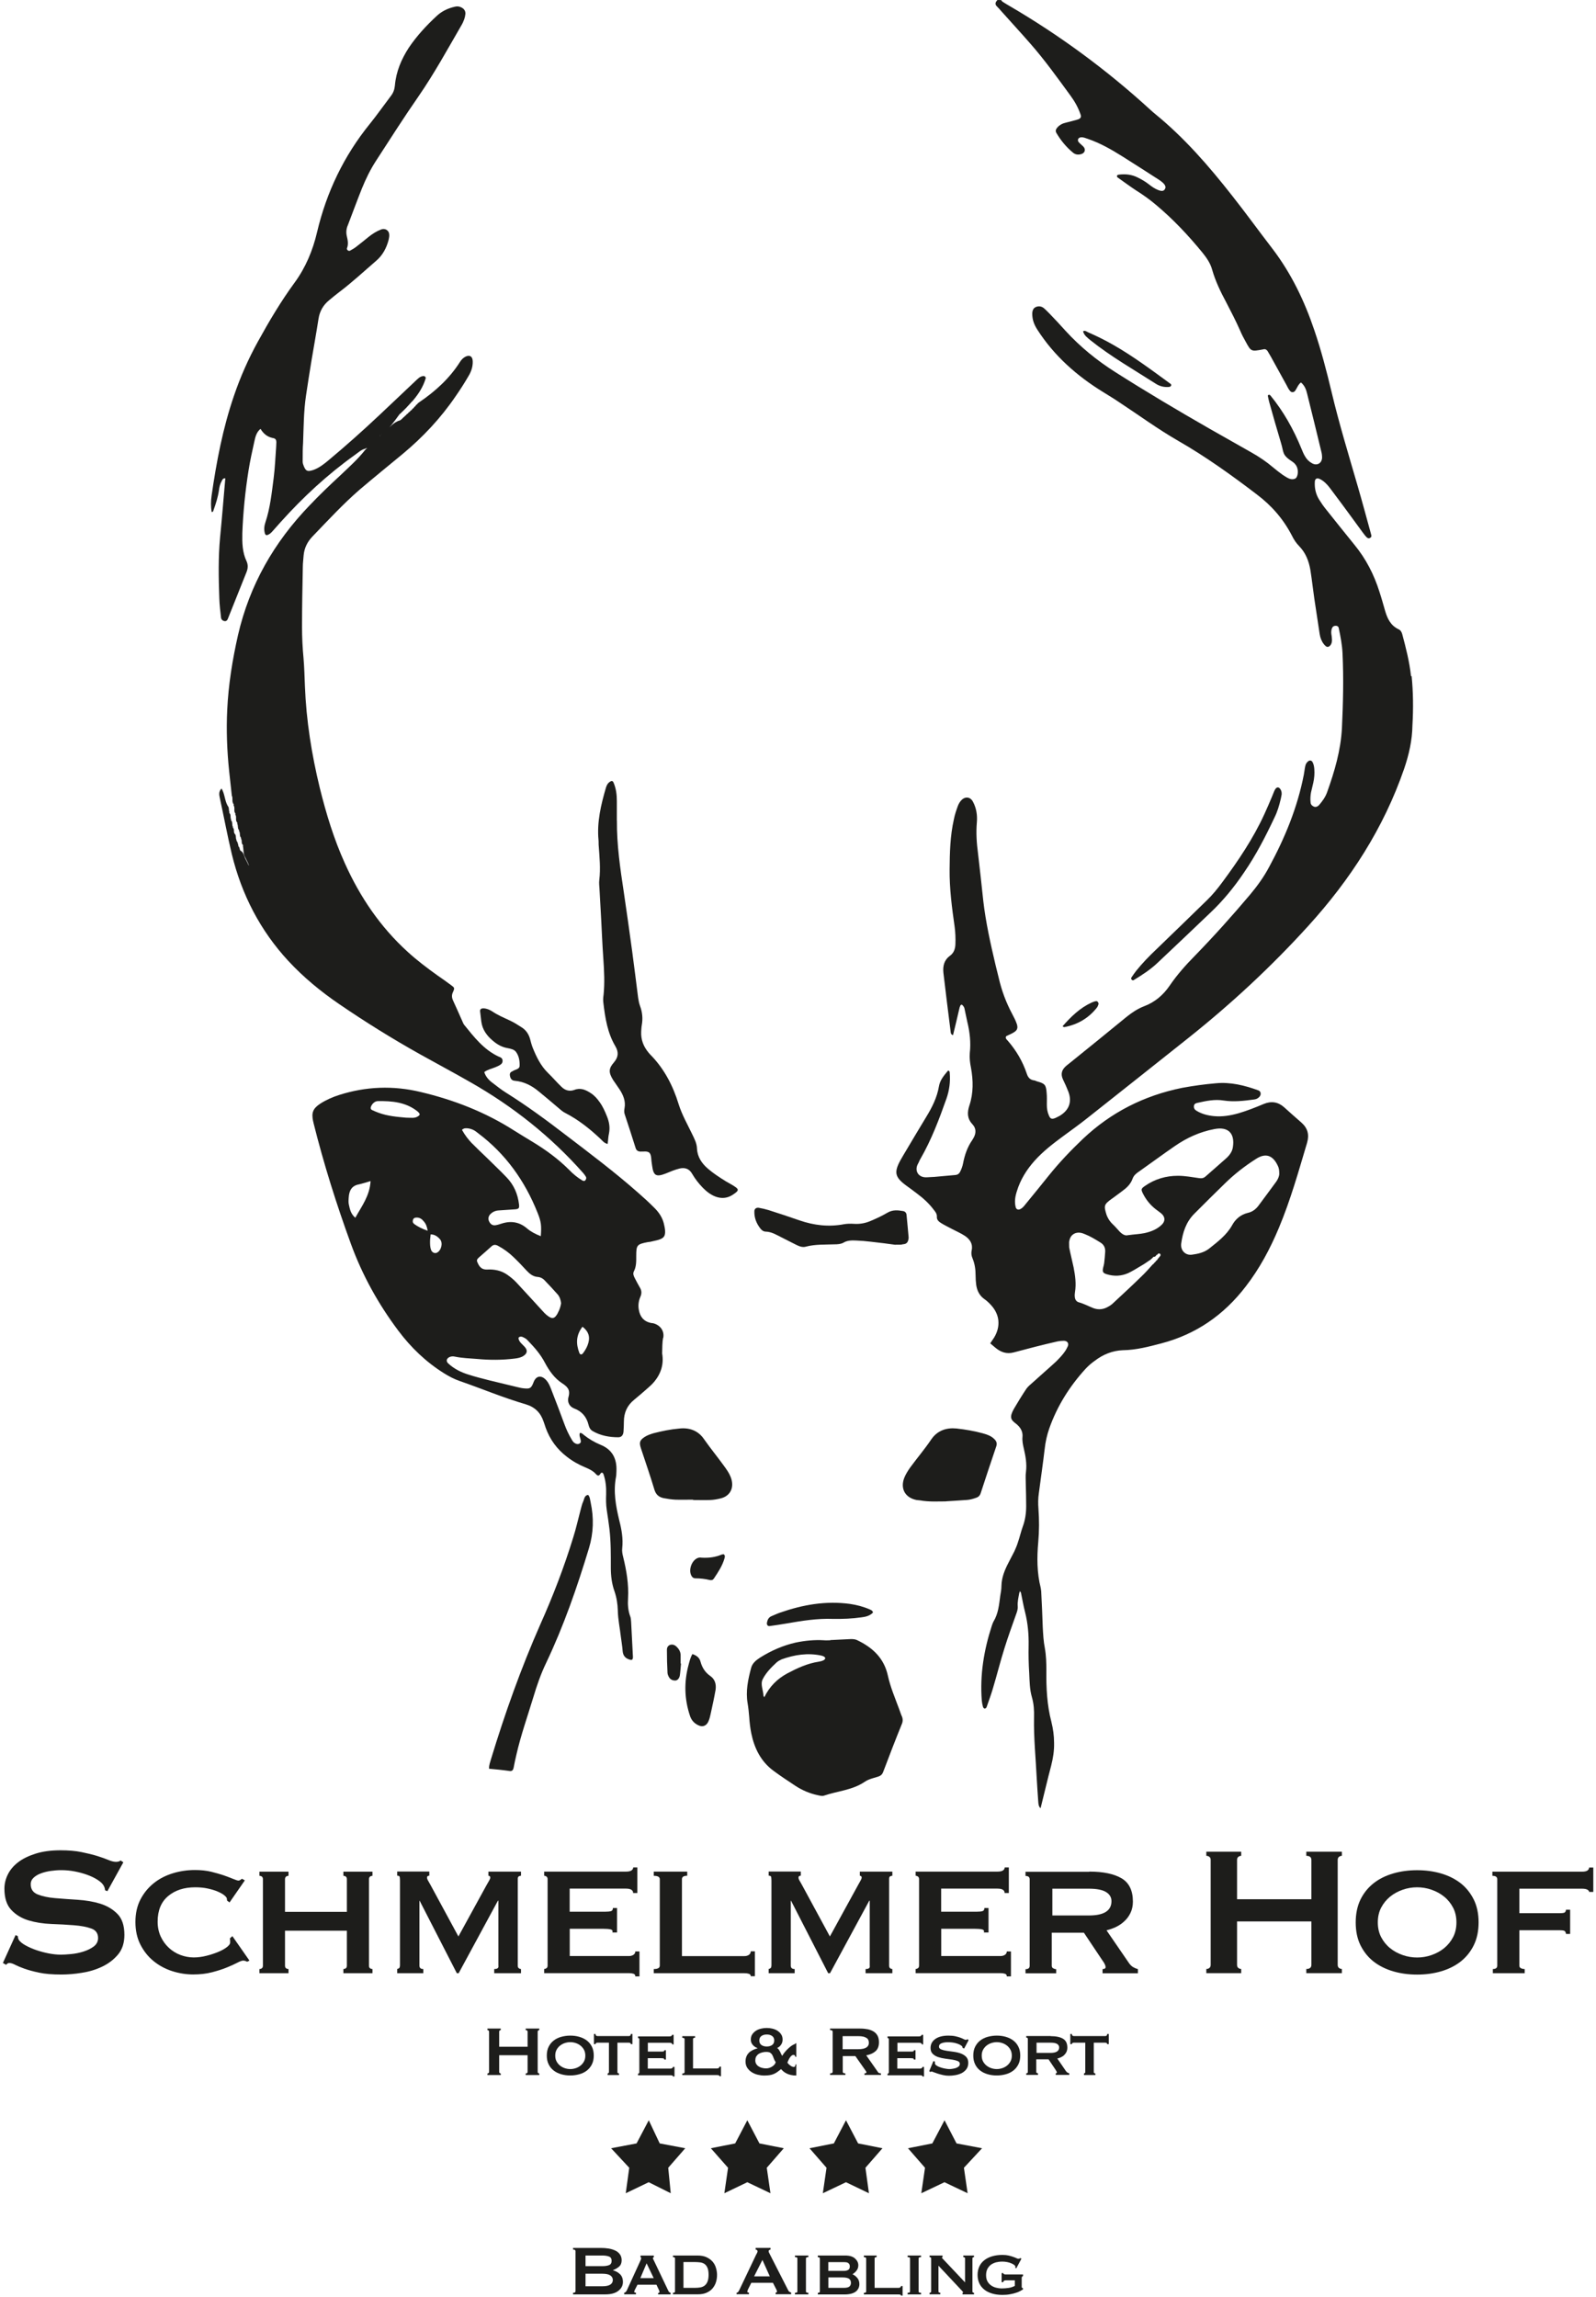 <?xml version="1.0" encoding="UTF-8"?>
<svg xmlns="http://www.w3.org/2000/svg" id="_2G" viewBox="0 0 241.97 348.15">
  <defs>
    <style>.cls-1{fill:#1d1d1b;}</style>
  </defs>
  <path class="cls-1" d="m.44,297.52l1.92-4.23.35.17c0,.21.05.4.14.56.19.28.52.55,1,.82.48.27,1.02.51,1.63.72.61.21,1.24.38,1.91.51.67.13,1.28.19,1.84.19.4,0,.91-.03,1.54-.09.63-.06,1.25-.18,1.85-.37.61-.19,1.13-.44,1.58-.77.44-.33.67-.76.67-1.29,0-.72-.35-1.21-1.05-1.45-.7-.25-1.57-.41-2.62-.49-1.05-.08-2.19-.15-3.43-.19-1.24-.05-2.38-.23-3.43-.54-1.05-.32-1.92-.84-2.62-1.58s-1.05-1.81-1.05-3.24c0-.72.17-1.44.51-2.13.34-.7.86-1.32,1.56-1.86.7-.54,1.59-.97,2.66-1.31,1.07-.34,2.33-.51,3.78-.51,1.21,0,2.28.09,3.2.28.92.19,1.71.38,2.38.59s1.23.41,1.68.6c.45.19.83.28,1.14.28.33,0,.56-.07.7-.21l.42.28-2.42,4.38-.35-.14c-.02-.3-.12-.57-.28-.81-.19-.28-.5-.55-.93-.82-.43-.27-.94-.51-1.52-.72-.58-.21-1.21-.38-1.89-.51s-1.35-.19-2.03-.19c-.51,0-1.04.04-1.59.12-.55.08-1.04.2-1.49.37-.44.16-.81.38-1.1.65-.29.27-.44.6-.44,1,0,.75.35,1.26,1.05,1.54.7.28,1.57.47,2.62.56,1.05.09,2.19.17,3.43.25s2.38.27,3.43.59c1.05.33,1.92.85,2.62,1.56.7.71,1.05,1.77,1.05,3.17,0,1.21-.32,2.21-.96,2.97-.64.77-1.44,1.38-2.4,1.84-.96.46-1.99.77-3.1.94-1.11.18-2.14.26-3.1.26-1.35,0-2.47-.09-3.36-.28s-1.63-.39-2.22-.6c-.6-.21-1.07-.41-1.42-.59-.35-.19-.65-.28-.91-.28-.16,0-.31.09-.46.28l-.49-.28Z"></path>
  <path class="cls-1" d="m34.81,288.35l-.38-.28s0-.09-.02-.14c-.01-.05-.02-.1-.02-.17,0-.12-.12-.27-.35-.47-.23-.2-.57-.39-1-.58s-.94-.34-1.52-.47c-.58-.13-1.23-.19-1.92-.19-1.68,0-3.05.44-4.11,1.33-1.06.89-1.59,2.18-1.59,3.88,0,.84.16,1.59.47,2.26s.73,1.24,1.24,1.71,1.1.84,1.75,1.08,1.32.37,2,.37c.63,0,1.27-.08,1.93-.25.65-.16,1.25-.36,1.78-.58.54-.22.97-.46,1.31-.72.34-.26.51-.49.51-.7v-.28c0-.09-.01-.21-.04-.35l.38-.35,2.59,3.71-.35.17c-.23-.12-.43-.17-.6-.17-.19,0-.49.11-.91.33-.42.22-.95.46-1.59.72-.64.26-1.39.5-2.24.72-.85.22-1.8.33-2.85.33s-2.14-.17-3.19-.51c-1.05-.34-1.98-.84-2.8-1.51-.82-.66-1.48-1.49-1.99-2.48-.51-.99-.77-2.14-.77-3.45s.26-2.45.77-3.43c.51-.98,1.19-1.8,2.03-2.47s1.8-1.16,2.89-1.49c1.08-.33,2.2-.49,3.34-.49.91,0,1.73.09,2.45.26.72.18,1.35.36,1.89.54.54.19,1.01.37,1.43.54.42.18.69.26.81.26s.22-.04.3-.1c.08-.07.17-.13.26-.17l.42.24-2.31,3.33Z"></path>
  <path class="cls-1" d="m43.21,292.63v5.29c0,.19.05.32.16.4s.23.12.37.12v.63h-4.41v-.63c.14,0,.26-.04.37-.12.11-.08.16-.22.16-.4v-13.09c0-.19-.05-.32-.16-.4-.1-.08-.23-.12-.37-.12v-.63h4.41v.63c-.14,0-.26.04-.37.12-.1.08-.16.22-.16.4v4.94h9.38v-4.94c0-.19-.05-.32-.16-.4-.1-.08-.23-.12-.37-.12v-.63h4.41v.63c-.14,0-.26.04-.37.12-.1.08-.16.22-.16.4v13.09c0,.19.05.32.16.4s.23.12.37.12v.63h-4.41v-.63c.14,0,.26-.04.37-.12s.16-.22.16-.4v-5.29h-9.38Z"></path>
  <path class="cls-1" d="m60.22,299.06v-.63c.12-.02.22-.07.3-.14.08-.07.12-.23.12-.49v-12.81c0-.33-.03-.53-.09-.6-.06-.07-.17-.1-.33-.1v-.63h4.87v.63c-.23,0-.35.1-.35.31,0,.09.04.22.12.37.08.15.2.37.37.65l4.27,7.88,4.3-7.84c.16-.28.29-.51.39-.68.09-.18.14-.3.14-.37,0-.21-.09-.31-.28-.31v-.63h4.94v.63c-.12,0-.23.03-.33.09-.1.06-.16.18-.16.37v13.16c0,.19.05.32.16.4.11.08.22.12.33.12v.63h-4.06v-.63c.49,0,.7-.17.63-.52v-9.84h-.07l-5.95,10.99h-.28l-5.64-10.99h.04-.07v9.84c0,.35.2.52.59.52v.63h-3.96Z"></path>
  <path class="cls-1" d="m96.62,286.92h-.63c0-.44-.36-.67-1.08-.67h-8.54v3.5h5.39c.4,0,.69-.03.88-.09.19-.06.28-.21.28-.47h.63v3.71h-.7c.07-.26-.02-.41-.28-.47-.26-.06-.62-.09-1.08-.09h-5.11v4.13h8.96c.28,0,.51-.06.7-.19.19-.13.28-.3.28-.51h.63v3.78h-.63c0-.21-.09-.34-.28-.4-.19-.06-.42-.09-.7-.09h-12.84v-.63c.12,0,.23-.04.35-.12.12-.08.17-.22.17-.4v-13.09c0-.19-.06-.32-.17-.4-.12-.08-.23-.12-.35-.12v-.63h12.42c.37,0,.65-.06.82-.18.17-.12.26-.27.26-.45h.63v3.88Z"></path>
  <path class="cls-1" d="m99.11,283.67h5.08v.63c-.54,0-.8.17-.8.52v11.66h9.45c.28,0,.51-.06.7-.19.19-.13.28-.31.28-.54h.63v3.78h-.63c0-.19-.09-.31-.28-.37-.19-.06-.42-.09-.7-.09h-13.72v-.63c.61,0,.91-.17.91-.52v-13.09c0-.35-.3-.52-.91-.52v-.63Z"></path>
  <path class="cls-1" d="m116.54,299.06v-.63c.12-.02.22-.07.3-.14.08-.07.12-.23.12-.49v-12.81c0-.33-.03-.53-.09-.6-.06-.07-.17-.1-.33-.1v-.63h4.87v.63c-.23,0-.35.1-.35.31,0,.09.04.22.12.37.08.15.2.37.37.65l4.27,7.88,4.3-7.84c.16-.28.29-.51.38-.68.09-.18.14-.3.14-.37,0-.21-.09-.31-.28-.31v-.63h4.93v.63c-.12,0-.23.03-.33.09-.11.06-.16.18-.16.37v13.16c0,.19.05.32.16.4.1.08.22.12.33.12v.63h-4.06v-.63c.49,0,.7-.17.63-.52v-9.84h-.07l-5.95,10.99h-.28l-5.63-10.99h.03-.07v9.84c0,.35.2.52.59.52v.63h-3.96Z"></path>
  <path class="cls-1" d="m152.94,286.92h-.63c0-.44-.36-.67-1.08-.67h-8.54v3.5h5.39c.4,0,.69-.03.88-.09.19-.06.28-.21.28-.47h.63v3.71h-.7c.07-.26-.02-.41-.28-.47-.26-.06-.62-.09-1.08-.09h-5.11v4.13h8.96c.28,0,.51-.06.7-.19.19-.13.28-.3.28-.51h.63v3.78h-.63c0-.21-.09-.34-.28-.4-.19-.06-.42-.09-.7-.09h-12.84v-.63c.12,0,.23-.04.35-.12s.17-.22.17-.4v-13.09c0-.19-.06-.32-.17-.4-.12-.08-.23-.12-.35-.12v-.63h12.42c.37,0,.65-.06.82-.18.18-.12.26-.27.26-.45h.63v3.88Z"></path>
  <path class="cls-1" d="m165.15,283.67c2.1,0,3.73.34,4.88,1.01s1.73,1.86,1.73,3.54c0,.63-.12,1.19-.35,1.68-.23.49-.54.92-.93,1.28-.38.36-.81.65-1.28.88-.47.22-.95.39-1.44.51l3.43,5c.19.26.39.45.61.58.22.13.46.23.72.3v.63h-5.36v-.63c.12,0,.22-.02.32-.07.09-.05.14-.13.14-.24,0-.23-.17-.6-.53-1.08l-2.76-4.13h-4.87v5.01c0,.19.08.32.23.4s.3.12.44.12v.63h-4.65v-.63c.42,0,.63-.17.63-.52v-13.09c0-.35-.21-.52-.63-.52v-.63h9.66Zm-5.6,6.65h5.53c2.29,0,3.43-.72,3.43-2.17,0-.58-.27-1.04-.82-1.38-.55-.34-1.42-.51-2.61-.51h-5.53v4.06Z"></path>
  <path class="cls-1" d="m198.82,287.86v-5.95c0-.42-.26-.63-.77-.63v-.63h5.39v.63c-.16,0-.31.05-.44.16-.13.1-.19.26-.19.47v15.89c0,.21.06.37.19.47.13.1.27.16.44.16v.63h-5.39v-.63c.51,0,.77-.21.77-.63v-6.58h-11.27v6.58c0,.21.06.37.19.47.13.1.27.16.44.16v.63h-5.29v-.63c.19,0,.34-.05.47-.16.13-.11.19-.26.19-.47v-15.89c0-.21-.06-.37-.19-.47-.13-.11-.29-.16-.47-.16v-.63h5.29v.63c-.16,0-.31.05-.44.16-.13.1-.19.26-.19.47v5.95h11.27Z"></path>
  <path class="cls-1" d="m214.85,283.46c1.28,0,2.49.16,3.62.49,1.13.33,2.12.82,2.96,1.47s1.5,1.48,2,2.47c.49.99.74,2.15.74,3.48s-.25,2.49-.74,3.48c-.49.99-1.16,1.81-2,2.47-.84.65-1.83,1.14-2.96,1.47-1.13.33-2.34.49-3.62.49s-2.49-.16-3.62-.49c-1.13-.33-2.12-.82-2.96-1.47-.84-.65-1.5-1.48-2-2.47-.49-.99-.73-2.15-.73-3.48s.25-2.49.73-3.48c.49-.99,1.16-1.81,2-2.47s1.83-1.14,2.96-1.47c1.13-.33,2.34-.49,3.62-.49Zm0,2.59c-.75,0-1.48.12-2.19.37s-1.35.59-1.91,1.05c-.56.46-1.01,1.01-1.35,1.66-.34.65-.51,1.4-.51,2.24s.17,1.59.51,2.24c.34.65.79,1.21,1.35,1.66.56.46,1.2.8,1.91,1.05s1.44.37,2.19.37,1.48-.12,2.19-.37,1.35-.59,1.91-1.05c.56-.46,1.01-1.01,1.35-1.66.34-.65.51-1.4.51-2.24s-.17-1.59-.51-2.24-.79-1.21-1.35-1.66c-.56-.46-1.2-.8-1.91-1.05s-1.44-.37-2.19-.37Z"></path>
  <path class="cls-1" d="m241.56,286.75h-.63c0-.12-.08-.23-.25-.33-.16-.1-.44-.16-.84-.16h-9.49v3.71h6.16c.4,0,.64-.04.74-.12.09-.08.15-.21.17-.4h.63v3.67h-.63c-.02-.19-.08-.33-.17-.42-.09-.09-.34-.14-.74-.14h-6.16v5.36c0,.19.08.32.25.4s.35.12.56.12v.63h-4.83v-.63c.44,0,.67-.17.67-.52v-13.09c0-.35-.25-.52-.74-.52v-.63h13.58c.4,0,.68-.06.84-.18.16-.12.25-.27.25-.45h.63v3.71Z"></path>
  <path class="cls-1" d="m91.06,340.71c.42,0,.82.03,1.21.09.38.06.72.17,1.02.31s.53.34.7.58c.17.24.26.54.26.88,0,.42-.13.74-.39.97-.26.23-.57.4-.92.53v.03c.42.12.77.31,1.06.59.29.28.44.67.44,1.18,0,.54-.23.98-.69,1.34-.46.36-1.11.54-1.96.54h-4.91v-.24c.25,0,.37-.08.37-.24v-6.08c0-.16-.13-.24-.37-.24v-.24h4.19Zm-2.29,2.76h2.56c.4,0,.73-.05,1-.15.26-.1.4-.32.4-.65s-.13-.56-.4-.66-.6-.15-1-.15h-2.56v1.61Zm0,3.05h2.56c.55,0,.96-.09,1.21-.26.25-.17.37-.4.37-.69s-.13-.52-.37-.69c-.25-.17-.65-.26-1.21-.26h-2.56v1.9Z"></path>
  <path class="cls-1" d="m94.63,347.75v-.24c.11-.02.19-.07.26-.15.07-.08.12-.16.15-.23l1.99-4.35c.05-.12.1-.23.13-.3.03-.08.05-.15.05-.22,0-.05-.01-.09-.03-.1s-.05-.03-.07-.05v-.24h2.02v.24s-.06.03-.09.04c-.03,0-.05.05-.05.11,0,.05.02.12.06.19.04.08.08.16.13.26l2.17,4.55c.04.08.09.14.15.17.05.04.11.06.17.08v.24h-1.9v-.2s.09-.01.14-.04c.05-.03.07-.08.07-.15,0-.05,0-.1-.03-.15s-.04-.1-.07-.17l-.36-.76h-2.87l-.37.72c-.04.07-.06.14-.09.19-.02.06-.03.11-.03.15,0,.07.02.12.07.13s.11.03.19.03v.24h-1.79Zm2.44-2.46h2.04l-1.08-2.25-.95,2.25Z"></path>
  <path class="cls-1" d="m102.03,347.75v-.24c.21,0,.31-.07.31-.2v-5.01c0-.13-.1-.2-.31-.2v-.24h3.72c.53,0,.98.08,1.35.25s.68.39.92.66c.24.27.41.58.52.94.11.35.17.72.17,1.09s-.05.74-.16,1.09-.28.66-.51.94-.53.49-.9.66c-.37.17-.81.25-1.34.25h-3.78Zm1.59-.99h1.74c.28,0,.54-.02.79-.06s.47-.13.66-.27c.19-.14.34-.34.45-.6.11-.26.17-.62.17-1.06s-.06-.8-.17-1.05c-.11-.25-.26-.45-.45-.58-.19-.13-.41-.21-.66-.24-.25-.03-.51-.05-.79-.05h-1.74v3.91Z"></path>
  <path class="cls-1" d="m111.67,347.75v-.24c.12-.02.21-.08.27-.17.07-.1.13-.21.19-.34l2.48-5.21c.06-.12.12-.22.17-.32.05-.1.07-.18.07-.25,0-.09-.03-.15-.09-.19-.06-.04-.13-.06-.2-.08v-.24h2.26v.24c-.06.02-.12.04-.19.07-.06.03-.09.1-.09.19,0,.07.02.14.05.21.03.07.08.17.14.28l2.78,5.45c.04.1.11.17.18.21.08.04.16.09.26.13v.24h-2.36v-.24s.08-.01.13-.04c.05-.03.08-.07.08-.12,0-.1-.04-.21-.11-.35l-.51-.99h-3.27l-.48.95c-.09.2-.13.33-.13.4,0,.04.02.08.07.11.05.03.11.04.18.04v.24h-1.9Zm2.66-2.73h2.38l-1.12-2.49-1.26,2.49Z"></path>
  <path class="cls-1" d="m120.52,347.75v-.24c.14,0,.24-.02.29-.05.05-.03.08-.08.08-.15v-5.01c0-.07-.03-.12-.08-.15-.05-.03-.15-.05-.29-.05v-.24h2.04v.24c-.25,0-.37.07-.37.2v5.01c0,.13.12.2.37.2v.24h-2.04Z"></path>
  <path class="cls-1" d="m124.29,342.3c0-.07-.03-.12-.1-.15-.07-.03-.14-.05-.21-.05v-.24h4.16c.66,0,1.16.15,1.49.45.33.3.5.65.5,1.04,0,.31-.1.59-.29.82-.19.24-.39.41-.6.52h0c.26.12.5.3.72.55s.33.57.33.95c0,.21-.04.42-.12.6s-.21.35-.38.5c-.17.14-.4.26-.68.34-.28.08-.62.13-1.01.13h-4.11v-.24c.07,0,.14-.02.21-.05.07-.03.1-.08.1-.15v-5.01Zm1.29,1.89h2.38c.21,0,.42-.04.6-.13s.28-.27.28-.55c0-.14-.03-.26-.08-.34-.05-.08-.12-.15-.2-.2s-.17-.08-.28-.09c-.11-.01-.21-.02-.32-.02h-2.38v1.34Zm0,2.57h2.36c.41,0,.69-.07.84-.2.15-.13.23-.32.23-.56,0-.28-.1-.48-.29-.62-.2-.13-.53-.2-.99-.2h-2.14v1.58Z"></path>
  <path class="cls-1" d="m130.97,341.86h1.94v.24c-.21,0-.31.07-.31.2v4.46h3.62c.11,0,.2-.02.27-.07s.11-.12.11-.21h.24v1.45h-.24c0-.07-.04-.12-.11-.14s-.16-.03-.27-.03h-5.25v-.24c.23,0,.35-.07.35-.2v-5.01c0-.13-.12-.2-.35-.2v-.24Z"></path>
  <path class="cls-1" d="m137.6,347.75v-.24c.14,0,.24-.02.29-.05.05-.03.08-.08.08-.15v-5.01c0-.07-.03-.12-.08-.15-.05-.03-.15-.05-.29-.05v-.24h2.04v.24c-.25,0-.37.07-.37.2v5.01c0,.13.12.2.37.2v.24h-2.04Z"></path>
  <path class="cls-1" d="m140.93,347.75v-.24c.07,0,.13-.02.17-.05.04-.03.07-.08.07-.15v-5.01c0-.07-.02-.12-.07-.15-.05-.03-.1-.05-.17-.05v-.24h1.97v.24c-.06,0-.09.03-.09.07s.02.08.07.13.12.13.22.23l3.21,3.4v-3.63c0-.13-.09-.2-.27-.2v-.24h1.63v.24c-.07,0-.13.02-.17.05-.05.03-.07.08-.07.15v5.01c0,.07.02.12.07.15.04.03.1.05.17.05v.24h-1.74v-.24c.06,0,.09-.02.09-.07,0-.04-.04-.1-.13-.19-.09-.09-.18-.19-.29-.31l-3.32-3.54v3.9c0,.13.09.2.28.2v.24h-1.65Z"></path>
  <path class="cls-1" d="m154.86,342.34l-.78,1.46-.16-.09c.02-.07.03-.12.03-.15,0-.08-.06-.17-.17-.26-.12-.09-.27-.18-.46-.26s-.4-.15-.64-.19c-.24-.05-.48-.07-.72-.07-.33,0-.64.04-.94.11-.29.08-.55.2-.78.36-.22.17-.4.38-.54.64-.13.26-.2.58-.2.95s.07.69.21.94c.14.25.33.46.56.62.23.16.48.27.76.34.28.07.54.11.8.11.38,0,.75-.03,1.09-.08.34-.05.66-.16.94-.31v-.84h-1.38c-.1,0-.18.02-.25.06-.07.04-.12.11-.13.22h-.24v-1.38h.24c.02.09.06.15.13.17.07.03.16.04.25.04h2.62v.24c-.08.04-.13.08-.16.12s-.04.11-.04.2v1.27c0,.08.01.14.03.17.02.03.08.06.17.1v.16c-.08.05-.21.13-.38.23-.17.1-.39.19-.66.28-.26.09-.57.17-.92.23-.35.07-.74.1-1.16.1-.58,0-1.1-.07-1.57-.21-.47-.14-.87-.34-1.19-.6s-.58-.58-.75-.96c-.17-.37-.26-.79-.26-1.26s.09-.89.26-1.27c.17-.37.42-.69.75-.95.33-.26.72-.46,1.19-.6.47-.14.99-.21,1.57-.21.35,0,.66.03.92.09.27.06.5.13.7.2.21.07.37.14.5.2s.22.09.28.09c.07,0,.12,0,.16-.02.04-.01.08-.04.13-.09l.16.08Z"></path>
  <path class="cls-1" d="m79.99,310.22v-2.28c0-.16-.1-.24-.29-.24v-.24h2.06v.24c-.06,0-.12.02-.17.06-.05.04-.07.1-.07.18v6.08c0,.08.02.14.07.18.05.04.1.06.17.06v.24h-2.06v-.24c.2,0,.29-.08.29-.24v-2.52h-4.31v2.52c0,.08.02.14.07.18s.1.06.17.06v.24h-2.02v-.24c.07,0,.13-.02.18-.06s.07-.1.07-.18v-6.08c0-.08-.02-.14-.07-.18-.05-.04-.11-.06-.18-.06v-.24h2.02v.24c-.06,0-.12.02-.17.06-.05.04-.07.1-.07.18v2.28h4.31Z"></path>
  <path class="cls-1" d="m86.46,308.53c.49,0,.95.06,1.39.19.43.13.81.31,1.13.56.32.25.58.56.76.94.19.38.28.82.28,1.33s-.09.95-.28,1.33c-.19.38-.44.69-.76.94-.32.25-.7.44-1.13.56s-.9.19-1.39.19-.95-.06-1.39-.19-.81-.31-1.13-.56c-.32-.25-.58-.56-.76-.94-.19-.38-.28-.82-.28-1.33s.09-.95.28-1.33c.19-.38.44-.69.76-.94.32-.25.7-.44,1.13-.56.43-.12.89-.19,1.39-.19Zm0,.99c-.29,0-.56.05-.84.14-.27.09-.52.23-.73.4-.21.17-.39.39-.52.64s-.19.54-.19.86.06.61.19.86.3.46.52.64c.21.17.46.31.73.4.27.09.55.14.84.14s.56-.05.84-.14c.27-.09.52-.23.73-.4.21-.17.39-.39.52-.64.13-.25.19-.54.19-.86s-.06-.61-.19-.86c-.13-.25-.3-.46-.52-.64-.21-.17-.46-.31-.73-.4-.27-.09-.55-.14-.84-.14Z"></path>
  <path class="cls-1" d="m92.12,314.26s.09-.02.13-.05.07-.08.07-.15v-4.46h-1.74c-.07,0-.14.02-.2.05-.06.04-.09.09-.09.17h-.24v-1.54h.24c0,.12.03.21.09.25.06.04.13.07.2.07h4.77c.07,0,.14-.02.2-.07s.09-.13.09-.25h.24v1.54h-.24c0-.08-.03-.14-.09-.17s-.13-.05-.2-.05h-1.74v4.46c0,.07.02.12.07.15s.1.05.17.05v.24h-1.73v-.24Z"></path>
  <path class="cls-1" d="m102.15,309.86h-.24c0-.17-.14-.25-.42-.25h-3.27v1.34h2.06c.15,0,.26-.01.33-.03.07-.02.11-.08.11-.18h.24v1.42h-.27c.03-.1,0-.16-.11-.18-.1-.02-.24-.03-.42-.03h-1.95v1.58h3.43c.11,0,.2-.02.27-.07.07-.05.11-.11.11-.19h.24v1.45h-.24c0-.08-.04-.13-.11-.15-.07-.02-.16-.03-.27-.03h-4.91v-.24s.09-.02.13-.05.07-.08.07-.15v-5.01c0-.07-.02-.12-.07-.15-.04-.03-.09-.05-.13-.05v-.24h4.75c.14,0,.25-.02.31-.07.07-.04.1-.1.1-.17h.24v1.49Z"></path>
  <path class="cls-1" d="m103.44,308.61h1.94v.24c-.21,0-.31.07-.31.2v4.46h3.62c.11,0,.2-.02.27-.07.07-.05.11-.12.11-.21h.24v1.45h-.24c0-.07-.04-.12-.11-.14-.07-.02-.16-.03-.27-.03h-5.25v-.24c.23,0,.35-.07.35-.2v-5.01c0-.13-.12-.2-.35-.2v-.24Z"></path>
  <path class="cls-1" d="m120.74,314.58c-.33,0-.62-.03-.86-.09-.25-.06-.46-.13-.64-.23-.18-.09-.34-.2-.48-.31-.13-.12-.25-.23-.35-.34-.22.18-.41.33-.6.46s-.37.23-.56.3c-.19.08-.4.13-.62.16-.22.03-.47.05-.76.05-.32,0-.65-.04-.98-.12-.34-.08-.64-.21-.91-.38-.27-.17-.5-.39-.68-.66s-.27-.59-.27-.96c0-.29.05-.55.14-.77.09-.22.22-.41.38-.57s.35-.29.58-.4c.22-.11.46-.2.72-.27v-.03c-.28-.09-.52-.25-.72-.48-.2-.23-.3-.49-.3-.8s.07-.58.22-.8c.15-.22.33-.4.56-.55.23-.15.49-.25.78-.32s.57-.1.85-.1.57.03.86.1c.29.07.54.17.77.32.23.15.42.33.56.55.15.22.22.48.22.8s-.09.58-.26.81c-.17.23-.36.38-.57.45.12.08.21.17.28.28.07.11.13.22.19.33s.1.23.15.33.1.19.16.25c.13-.24.29-.46.48-.67.18-.21.36-.39.54-.54.17-.16.33-.28.48-.37.15-.09.26-.15.33-.17.04-.02.08-.04.12-.06.04-.02.05-.05.05-.09h.13v2.06h-.13c-.02-.05-.05-.12-.09-.19-.04-.07-.11-.11-.21-.11-.11,0-.21.05-.31.13-.1.09-.19.2-.27.33s-.15.26-.21.4c-.06.13-.11.25-.13.33.12.16.27.31.45.43.17.13.34.2.49.21.12,0,.2-.04.23-.12s.05-.17.05-.27h.13v1.67Zm-6.23-2.32c0,.23.05.43.15.58.1.16.23.28.39.38.16.1.34.17.53.21.19.05.38.07.57.07s.35-.03.52-.09.31-.13.44-.22c.13-.09.24-.19.33-.3.09-.11.14-.23.16-.34-.13-.19-.23-.37-.29-.56-.06-.18-.13-.35-.21-.5s-.19-.27-.32-.36c-.13-.09-.34-.13-.62-.13-.19,0-.38.02-.57.07-.19.04-.37.12-.53.21-.16.1-.29.23-.39.38-.1.16-.15.35-.15.58Zm1.74-3.9c-.31,0-.58.07-.8.22-.22.15-.33.38-.33.69s.11.54.33.69c.22.15.48.22.8.22s.58-.07.8-.22c.22-.15.33-.38.33-.69s-.11-.54-.33-.69c-.22-.15-.48-.22-.8-.22Z"></path>
  <path class="cls-1" d="m125.83,307.46h4.58c.43,0,.82.04,1.17.11.35.08.65.2.9.36s.44.38.58.64c.13.26.2.59.2.97,0,.59-.17,1.04-.52,1.35-.35.31-.82.52-1.41.63l1.78,2.54c.06.09.14.14.22.16.08.02.16.03.23.03v.24h-2.5v-.24c.08,0,.15-.01.21-.04.06-.03.09-.06.09-.11s-.02-.1-.05-.15-.09-.14-.16-.23l-1.47-2.09h-1.91v2.38c0,.08.03.14.09.18s.16.06.31.06v.24h-2.32v-.24c.26,0,.39-.08.39-.24v-6.08c0-.16-.13-.24-.39-.24v-.24Zm1.92,3.13h2.32c.32,0,.59-.02.8-.07.21-.05.38-.12.51-.21.12-.09.21-.19.27-.31s.08-.25.08-.4-.03-.27-.08-.4c-.05-.12-.14-.23-.27-.31s-.29-.16-.51-.21c-.21-.05-.48-.07-.8-.07h-2.32v1.98Z"></path>
  <path class="cls-1" d="m139.99,309.86h-.24c0-.17-.14-.25-.42-.25h-3.27v1.34h2.06c.15,0,.26-.01.33-.03.07-.02.11-.08.11-.18h.24v1.42h-.27c.03-.1,0-.16-.11-.18-.1-.02-.24-.03-.42-.03h-1.96v1.58h3.43c.11,0,.2-.02.27-.07.07-.05.11-.11.11-.19h.24v1.45h-.24c0-.08-.04-.13-.11-.15-.07-.02-.16-.03-.27-.03h-4.91v-.24s.09-.02.13-.05c.04-.03.07-.08.07-.15v-5.01c0-.07-.02-.12-.07-.15-.05-.03-.09-.05-.13-.05v-.24h4.75c.14,0,.25-.02.31-.07s.1-.1.1-.17h.24v1.49Z"></path>
  <path class="cls-1" d="m141.49,312.39l.25.07s0,.07,0,.11,0,.08,0,.13c0,.13.08.26.25.37.17.11.37.21.61.28.24.08.47.14.71.18.24.04.42.07.56.07.12,0,.28,0,.46-.03s.36-.06.54-.11c.18-.06.33-.14.46-.24.12-.1.19-.24.19-.41,0-.2-.11-.34-.33-.43-.22-.09-.49-.16-.82-.21s-.69-.1-1.07-.15c-.38-.05-.74-.13-1.07-.24-.33-.11-.6-.27-.82-.49-.22-.21-.33-.51-.33-.88,0-.57.24-1.03.72-1.37.48-.34,1.14-.51,1.99-.51.41,0,.77.03,1.07.1.3.07.56.14.76.22.2.08.37.15.5.22s.23.1.29.1c.07,0,.12-.01.16-.03.04-.02.08-.05.13-.07l.15.15-.67,1.26-.24-.08c0-.05-.02-.11-.03-.16,0-.05-.05-.11-.12-.16-.18-.15-.46-.28-.83-.39s-.79-.16-1.26-.16c-.36,0-.67.05-.94.15-.27.1-.4.27-.4.52,0,.19.11.33.33.42.22.09.49.16.82.21.33.05.69.1,1.07.15.38.05.74.13,1.07.25.33.12.6.29.82.51.22.22.33.53.33.92s-.1.7-.29.96c-.19.25-.43.45-.72.6-.29.14-.6.24-.94.3-.34.06-.67.09-.97.09s-.6-.03-.9-.1c-.3-.07-.57-.14-.82-.22-.25-.08-.45-.15-.62-.22-.17-.07-.27-.1-.31-.1-.06,0-.12.03-.16.08l-.19-.13.62-1.5Z"></path>
  <path class="cls-1" d="m151.12,308.53c.49,0,.95.06,1.39.19.43.13.81.31,1.13.56.32.25.58.56.76.94.19.38.28.82.28,1.33s-.09.95-.28,1.33c-.19.38-.44.69-.76.94-.32.25-.7.44-1.13.56s-.9.19-1.39.19-.95-.06-1.39-.19-.81-.31-1.13-.56c-.32-.25-.58-.56-.76-.94-.19-.38-.28-.82-.28-1.33s.09-.95.28-1.33c.19-.38.44-.69.76-.94.32-.25.7-.44,1.13-.56.43-.12.9-.19,1.39-.19Zm0,.99c-.29,0-.56.05-.84.14-.27.09-.52.23-.73.4-.21.17-.39.39-.52.64s-.19.54-.19.86.06.61.19.86.3.46.52.64c.21.17.46.31.73.4.27.09.55.14.84.14s.56-.05.84-.14c.27-.09.52-.23.73-.4.21-.17.39-.39.52-.64.13-.25.19-.54.19-.86s-.06-.61-.19-.86c-.13-.25-.3-.46-.52-.64-.21-.17-.46-.31-.73-.4-.27-.09-.55-.14-.84-.14Z"></path>
  <path class="cls-1" d="m159.29,308.61c.8,0,1.43.13,1.87.39.44.26.66.71.66,1.35,0,.24-.05.46-.13.64-.09.19-.21.35-.35.49s-.31.25-.49.33c-.18.08-.36.15-.55.19l1.31,1.91c.07.1.15.17.23.22.08.05.18.09.27.11v.24h-2.05v-.24s.08,0,.12-.03c.04-.02.05-.05.05-.09,0-.09-.07-.23-.2-.42l-1.06-1.58h-1.86v1.92c0,.07.03.12.09.15s.11.05.17.05v.24h-1.78v-.24c.16,0,.24-.07.24-.2v-5.01c0-.13-.08-.2-.24-.2v-.24h3.7Zm-2.14,2.54h2.12c.87,0,1.31-.28,1.31-.83,0-.22-.11-.4-.31-.53s-.54-.19-1-.19h-2.12v1.55Z"></path>
  <path class="cls-1" d="m164.34,314.26s.09-.02.13-.05c.04-.03.07-.08.07-.15v-4.46h-1.74c-.07,0-.14.02-.2.05s-.09.09-.09.17h-.24v-1.54h.24c0,.12.03.21.09.25s.13.07.2.07h4.77c.07,0,.14-.02.2-.07s.09-.13.09-.25h.24v1.54h-.24c0-.08-.03-.14-.09-.17s-.13-.05-.2-.05h-1.74v4.46c0,.07.02.12.07.15s.1.05.17.05v.24h-1.73v-.24Z"></path>
  <path class="cls-1" d="m93.53,124.37c-.03,3.66.5,7.26,1.05,10.89.44,2.96.85,5.91,1.26,8.9.32,2.37.61,4.74.91,7.09.06.41.15.85.29,1.23.35.94.44,1.9.26,2.9-.06.32-.06.64-.09.97-.06,1.23.35,2.28,1.14,3.22.06.06.12.15.18.21,2.14,2.14,3.49,4.74,4.36,7.58.5,1.61,1.35,3.07,2.08,4.6.32.67.67,1.32.7,2.11.06,1.29.73,2.28,1.7,3.1.82.7,1.73,1.29,2.63,1.85.35.21.73.41,1.08.62.94.59,1.14.73-.06,1.49-.79.5-1.67.56-2.55.23-.76-.29-1.38-.79-1.93-1.35-.62-.64-1.17-1.35-1.61-2.11-.44-.79-1.14-.97-1.9-.79-.73.18-1.41.47-2.11.76-1.44.56-1.85.32-2.05-1.17-.03-.15-.03-.29-.06-.41-.09-.5-.03-1.11-.29-1.49-.29-.41-.97-.23-1.46-.26-.35-.03-.59-.18-.7-.56-.53-1.7-1.08-3.37-1.64-5.07-.12-.32-.09-.64-.03-.97.18-1.02-.18-1.93-.73-2.78-.32-.5-.7-1-1.02-1.49-.67-1.11-.7-1.7.15-2.66.7-.82.7-1.58.21-2.43-1.2-2.02-1.55-4.28-1.82-6.56-.06-.41-.03-.85.03-1.26.18-1.79.09-3.54-.03-5.33-.18-2.46-.26-4.95-.41-7.44-.06-1.08-.12-2.14-.18-3.22-.03-.47-.09-.94-.03-1.41.21-1.73.03-3.46-.09-5.18-.03-.29,0-.56-.03-.85-.26-2.75.38-5.39,1.14-7.99.12-.38.29-.67.64-.88.18-.12.35-.12.47.09.41.91.53,1.87.53,2.87v2.96Z"></path>
  <path class="cls-1" d="m74.15,268.06c-.03-.56.18-.99.29-1.43,2.11-6.94,4.54-13.76,7.47-20.41,1.93-4.31,3.63-8.73,5.01-13.24.41-1.29.7-2.61,1.05-3.92.15-.5.23-1.02.44-1.46.18-.38.18-.97.76-1.02.29.32.29.76.38,1.14.5,2.34.44,4.63-.26,6.94-1.79,5.91-3.81,11.74-6.47,17.34-.82,1.7-1.43,3.46-1.96,5.24-.88,2.9-1.9,5.77-2.58,8.76-.15.64-.29,1.29-.41,1.93-.06.32-.21.53-.56.5-1.05-.15-2.14-.26-3.16-.35Z"></path>
  <path class="cls-1" d="m143.4,227.56c-1.2,0-2.55.09-3.89-.15-.18-.03-.38-.03-.56-.06-1.73-.35-2.49-1.73-1.85-3.37.24-.59.56-1.08.91-1.58,1.05-1.43,2.2-2.78,3.19-4.25.91-1.32,2.26-1.79,3.81-1.64,1.35.15,2.69.38,3.98.73.64.18,1.26.38,1.73.85.32.29.5.64.32,1.14-.79,2.34-1.58,4.68-2.34,7.03-.12.41-.35.64-.73.76-.44.15-.88.29-1.35.32-1.02.06-2.05.15-3.22.21Z"></path>
  <path class="cls-1" d="m105.07,227.3c-.88,0-1.79.03-2.67,0-.61-.03-1.2-.12-1.82-.24-.67-.15-1.11-.5-1.35-1.23-.64-2.14-1.38-4.25-2.08-6.38-.26-.82-.15-1.17.56-1.64.44-.29.91-.44,1.41-.59,1.26-.32,2.55-.59,3.86-.7,1.55-.18,2.9.32,3.78,1.64.97,1.38,2.02,2.66,3.02,4.04.38.53.76,1.05,1,1.67.64,1.64-.12,2.93-1.58,3.25-.5.12-.99.21-1.52.23-.88.03-1.79,0-2.66,0,.06,0,.06-.03.06-.06Z"></path>
  <path class="cls-1" d="m92.13,173.39c-.59-.15-.82-.53-1.11-.79-1.61-1.52-3.31-2.87-5.3-3.9-.44-.21-.76-.53-1.11-.82-.97-.82-1.93-1.64-2.9-2.43-1.05-.88-2.25-1.52-3.66-1.64-.44-.03-.64-.29-.73-.7-.06-.29-.03-.56.29-.7.03-.03.09-.03.12-.06.35-.26,1.02-.26,1.05-.79.03-.73-.09-1.52-.56-2.14-.29-.38-.82-.47-1.26-.56-.88-.15-1.58-.56-2.23-1.11-.91-.76-1.61-1.7-1.76-2.93-.06-.5-.12-1.03-.18-1.52-.03-.35.15-.47.53-.47.5.03.91.21,1.32.47.82.56,1.73.94,2.61,1.35.64.29,1.23.67,1.82,1.05.67.41,1.08,1.03,1.29,1.76.12.44.23.91.41,1.35.56,1.38,1.2,2.72,2.31,3.81.7.67,1.35,1.44,2.05,2.11.53.53,1.2.73,1.93.47.94-.38,1.73-.03,2.49.47.56.35,1,.85,1.38,1.4.47.65.79,1.38,1.08,2.11.35.85.5,1.7.32,2.61-.12.5-.12,1.03-.21,1.61Z"></path>
  <path class="cls-1" d="m135.76,188.67c-1.05-.15-2.4-.32-3.75-.47-.73-.09-1.49-.15-2.22-.18-.65-.03-1.32-.03-1.9.32-.41.23-.91.26-1.38.26-1.43.06-2.9-.03-4.33.35-.53.15-1.02-.06-1.49-.29-.76-.38-1.49-.76-2.25-1.14-.76-.38-1.46-.82-2.34-.85-.35,0-.62-.21-.82-.47-.59-.76-.94-1.61-.91-2.61,0-.35.26-.59.67-.53.5.09,1,.2,1.49.35,1.55.5,3.1,1,4.66,1.55,2.2.76,4.45,1.03,6.76.59.5-.09,1.02-.09,1.52-.06.85.06,1.7-.09,2.46-.41.91-.38,1.79-.79,2.64-1.29.76-.44,1.52-.38,2.31-.24.29.03.53.24.56.56.12,1.14.21,2.31.32,3.46,0,.09-.03.18-.03.26-.09.5-.32.73-.85.76-.26.09-.53.06-1.11.06Z"></path>
  <path class="cls-1" d="m194.32,120.33c-.03.23-.09.53-.15.79-.23.97-.5,1.9-.94,2.78-1.35,2.87-2.81,5.71-4.63,8.35-1.46,2.17-3.13,4.22-5.04,6.03-2.66,2.55-5.36,5.1-8.05,7.64-1.08,1.03-2.34,1.85-3.63,2.63-.12.09-.26,0-.35-.12-.03-.06-.06-.21,0-.26.23-.35.47-.7.73-1.03.94-1.17,1.99-2.25,3.08-3.28,2.55-2.46,5.12-4.95,7.67-7.44.85-.82,1.58-1.73,2.28-2.67,2.43-3.28,4.71-6.65,6.41-10.37.41-.88.79-1.79,1.17-2.69.12-.26.2-.53.32-.79.12-.23.23-.53.56-.56.29.03.59.5.56.97Z"></path>
  <path class="cls-1" d="m104.98,250.7c.59.21,1.06.5,1.23,1.17.24.88.7,1.61,1.46,2.14.73.5.94,1.26.82,2.11-.21,1.2-.47,2.37-.73,3.57-.09.41-.18.82-.35,1.2-.29.7-.91.94-1.58.58-.61-.29-1.03-.79-1.23-1.43-.85-2.55-.91-5.12-.2-7.73.15-.53.26-1.08.58-1.61Z"></path>
  <path class="cls-1" d="m132.36,244.4c-.47.5-1.08.65-1.73.73-1.43.21-2.9.26-4.33.24-2.4-.09-4.74.29-7.09.7-.82.15-1.67.26-2.49.38-.32.06-.5-.18-.44-.53.09-.44.26-.79.7-.97.44-.18.85-.38,1.29-.53,3.43-1.2,6.94-1.82,10.6-1.32,1.02.15,2.02.41,2.96.82.21.09.44.17.53.47Z"></path>
  <path class="cls-1" d="m164.19,50.22c.32-.2.56.06.79.15,1.29.56,2.52,1.17,3.75,1.87,3.04,1.73,5.86,3.84,8.67,5.89.12.09.23.18.15.32-.06.15-.21.18-.35.2-.73.06-1.41-.12-1.99-.5-3.34-2.14-6.79-4.1-9.9-6.59-.44-.38-.94-.7-1.11-1.35Z"></path>
  <path class="cls-1" d="m109.7,235.56c.06.06.15.12.18.2.03.15,0,.29-.03.41-.32,1.14-.97,2.11-1.61,3.07-.15.24-.35.29-.62.24-.73-.18-1.46-.26-2.23-.26-.23,0-.44-.15-.56-.38-.5-.91.06-2.4,1-2.72.17-.06.38-.06.56-.03,1.05.06,2.05-.06,3.02-.47.09-.03.21-.03.29-.06Z"></path>
  <path class="cls-1" d="m103.25,252.13c-.06.61-.09,1.2-.18,1.82-.09.47-.38.76-.7.76-.41,0-.73-.15-.94-.5-.12-.2-.21-.44-.23-.64-.06-1.17-.09-2.34-.09-3.51,0-.35.15-.64.5-.76.35-.09.64,0,.91.23.38.35.67.79.67,1.35v1.26h.06Z"></path>
  <path class="cls-1" d="m161.09,155.55c1.29-1.46,2.63-2.78,4.42-3.6.21-.09.44-.18.65-.21.21-.06.44.26.38.47-.06.18-.12.35-.23.5-1.26,1.61-2.93,2.58-4.92,2.96-.06.03-.15-.03-.29-.12Z"></path>
  <path class="cls-1" d="m154.62,241.15c-.06-.18-.03-.44.12-.44s.18.26.12.44l-.12.03-.12-.03Z"></path>
  <path class="cls-1" d="m213.92,102.46c-.23-2.17-.76-4.22-1.32-6.32-.09-.32-.23-.61-.56-.76-1.17-.56-1.67-1.55-2.02-2.72-.29-1-.56-1.99-.88-2.96-.82-2.61-2.05-5.01-3.81-7.15-1.46-1.79-2.87-3.57-4.3-5.36-.38-.47-.73-.97-1.05-1.49-.5-.82-.7-1.73-.64-2.69.03-.47.32-.61.76-.41.59.29,1.06.76,1.47,1.29.64.85,1.29,1.73,1.93,2.58,1.03,1.41,2.05,2.78,3.07,4.19.21.26.38.53.62.76.12.12.29.23.5.12.21-.09.26-.23.21-.44-.06-.23-.12-.44-.18-.67-.61-2.2-1.2-4.42-1.84-6.62-1.38-4.77-2.84-9.52-3.98-14.32-.76-3.19-1.58-6.35-2.64-9.46-1.49-4.42-3.49-8.58-6.32-12.3-2.05-2.66-4.04-5.42-6.12-8.05-3.54-4.51-7.26-8.81-11.74-12.45-.26-.2-.5-.44-.73-.64-6.53-5.97-13.65-11.22-21.32-15.7-.32-.18-.64-.38-.97-.59-.12-.06-.18-.18-.29-.29h-.56c-.26.29-.44.61-.06.97.24.23.44.47.67.73,1.43,1.61,2.9,3.19,4.3,4.8,2.23,2.52,4.19,5.27,6.18,7.99.65.88,1.17,1.82,1.52,2.84.15.38.03.61-.38.76-.59.18-1.17.32-1.76.47-.56.12-1.05.35-1.43.82-.18.23-.26.47-.09.76.67,1.14,1.49,2.14,2.52,2.99.35.29.76.35,1.2.23.61-.15.79-.73.35-1.17-.23-.23-.5-.44-.7-.67-.12-.15-.15-.35-.03-.53.09-.09.23-.18.35-.18.38-.06.73.12,1.08.23,1.87.64,3.57,1.61,5.24,2.66,1.81,1.14,3.63,2.31,5.45,3.48.24.15.47.32.67.5.41.38.5.7.32.97-.18.32-.47.35-1,.15-.53-.2-1-.53-1.44-.88-.53-.41-1.08-.73-1.67-1.02-.91-.47-1.87-.56-2.87-.44-.15.03-.29.06-.29.23,0,.09.06.18.15.23.91.64,1.82,1.32,2.75,1.93,1.02.64,2.02,1.35,2.96,2.14,2.64,2.2,4.98,4.69,7.15,7.35.61.76,1.17,1.58,1.43,2.55.5,1.73,1.26,3.31,2.11,4.89.73,1.41,1.46,2.81,2.11,4.28.26.62.56,1.2.88,1.76.79,1.46.82,1.46,2.55,1.14.06,0,.09-.03.15-.03.26-.06.44.06.59.26.18.29.32.56.5.85.79,1.43,1.58,2.87,2.37,4.3.15.29.29.59.5.85.23.32.59.32.82.03.29-.41.44-.94.88-1.26.56.47.79,1.08.94,1.73.73,2.9,1.43,5.8,2.14,8.73.09.32.12.64.12.97-.06.85-.79,1.23-1.52.82-.47-.26-.82-.61-1.08-1.08-.21-.35-.38-.76-.53-1.14-1.2-2.93-2.72-5.65-4.72-8.08-.12-.12-.26-.12-.38.03.06.32.12.64.21.97.58,2.08,1.17,4.16,1.79,6.21.47,1.49.09,1.79,1.76,2.87.38.26.67.64.76,1.14.12.56-.06,1.29-.38,1.41-.41.18-.82.06-1.2-.15-.23-.15-.5-.29-.7-.44-.5-.35-.97-.73-1.43-1.11-.99-.85-2.08-1.58-3.22-2.23-2.11-1.2-4.25-2.4-6.35-3.6-4.86-2.78-9.69-5.65-14.44-8.67-2.72-1.73-5.24-3.78-7.44-6.18-.79-.88-1.58-1.73-2.4-2.58-.29-.29-.59-.61-.91-.88-.35-.29-.79-.35-1.2-.18-.44.18-.56.61-.56,1.05,0,.88.29,1.64.76,2.37,2.55,3.98,6,7.03,10.01,9.49.85.53,1.67,1.02,2.49,1.58,2.93,1.93,5.77,4.01,8.82,5.77,4.19,2.4,8.11,5.21,11.95,8.14,2.26,1.7,4.04,3.75,5.33,6.24.29.59.64,1.14,1.11,1.61.99,1.02,1.46,2.25,1.7,3.63.23,1.43.38,2.87.59,4.3.26,1.82.56,3.6.82,5.42.09.56.29,1.08.64,1.52.18.2.38.47.67.38.26-.09.44-.35.5-.61.06-.23.06-.47.03-.7,0-.29-.09-.56-.09-.85,0-.23.03-.47.12-.67.09-.23.29-.35.56-.35s.44.15.47.41c.26,1.23.5,2.49.56,3.75.18,3.81.09,7.58-.09,11.36-.18,3.37-1.11,6.53-2.23,9.66-.26.76-.73,1.41-1.26,2.02-.21.21-.47.32-.76.21-.26-.12-.47-.29-.5-.62-.06-.53-.03-1.02.06-1.52.12-.5.23-1,.35-1.49.15-.7.21-1.38.15-2.08-.03-.38-.09-.73-.29-1.08-.12-.2-.38-.26-.59-.12-.29.21-.44.47-.5.82-.09.41-.12.82-.21,1.26-.97,4.98-2.87,9.58-5.27,14-.79,1.49-1.79,2.87-2.87,4.16-2.69,3.19-5.48,6.3-8.38,9.28-1.38,1.4-2.69,2.87-3.81,4.51-.97,1.43-2.25,2.52-3.87,3.13-.99.38-1.82.94-2.63,1.58-2.9,2.37-5.8,4.74-8.73,7.09-.15.12-.29.24-.44.35-.7.59-.91,1.26-.5,2.11.29.59.56,1.2.79,1.79.59,1.52.15,2.78-1.2,3.63-.23.15-.5.26-.73.38-.56.24-.79.15-1-.35-.24-.53-.32-1.08-.32-1.64,0-.61.03-1.23-.03-1.81-.09-1.2-.26-1.41-1.43-1.73-.15-.03-.26-.12-.41-.15-.64-.06-.97-.41-1.17-1.02-.62-1.85-1.58-3.49-2.84-4.95-.17-.21-.47-.38-.29-.73.15-.09.32-.15.5-.24.21-.09.44-.21.62-.32.56-.32.7-.67.5-1.29-.18-.53-.44-1.03-.7-1.52-.94-1.76-1.61-3.57-2.05-5.5-.15-.65-.32-1.26-.47-1.9-.76-3.22-1.49-6.47-1.87-9.78-.26-2.37-.5-4.74-.79-7.12-.21-1.58-.32-3.16-.18-4.74.09-1.08-.06-2.14-.59-3.13-.38-.73-1.14-.85-1.73-.26-.23.23-.41.53-.53.82-.26.7-.5,1.4-.64,2.14-.56,2.49-.62,5.01-.64,7.56-.03,2.9.35,5.8.76,8.67.12.88.15,1.76.12,2.66-.03.67-.21,1.29-.79,1.73-.91.64-1.14,1.55-1.03,2.61.35,2.93.7,5.86,1.08,8.79.03.24,0,.56.38.65.32-1.32.64-2.64.94-3.95.03-.18.09-.35.17-.53.06-.09.18-.21.32-.06.17.18.29.35.32.59.15.64.26,1.29.41,1.93.38,1.55.56,3.13.38,4.74-.06.76.03,1.49.18,2.23.35,1.9.38,3.84-.23,5.68-.35,1.05-.38,1.99.44,2.87.59.62.59,1.35.18,2.08-.06.12-.15.24-.21.35-.73,1.05-1.14,2.26-1.38,3.51-.09.47-.26.91-.47,1.32-.15.26-.35.41-.67.44-1.08.09-2.14.2-3.22.29-.38.03-.76.03-1.11.06-1.32.09-1.93-1-1.38-2.02.15-.24.23-.53.38-.76,1.67-2.9,2.84-6,3.95-9.14.44-1.26.61-2.55.5-3.87,0-.17-.03-.38-.26-.38-.82.97-1.23,1.55-1.38,2.4-.29,1.7-1.05,3.19-1.93,4.63-1.05,1.73-2.08,3.46-3.1,5.18-.26.44-.53.88-.79,1.35-1.02,1.85-.85,2.58.79,3.81.56.41,1.14.82,1.7,1.26.94.7,1.82,1.49,2.52,2.43.26.32.53.64.5,1.11-.03.41.26.7.59.91.56.35,1.14.62,1.73.94.67.35,1.35.64,1.96,1.05.73.5,1.2,1.2,1,2.14-.09.44-.06.82.12,1.23.35.85.47,1.7.47,2.61,0,.47.03.94.09,1.41.12.85.47,1.61,1.2,2.14.38.26.73.58,1.05.94,1.32,1.43,1.49,3.22.47,4.92-.18.26-.35.53-.59.88.26.23.53.44.76.64.82.7,1.73,1.02,2.81.73,1.08-.29,2.17-.56,3.25-.85,1.14-.29,2.26-.56,3.4-.82.32-.06.64-.09.97-.09.53.03.76.41.56.85-.09.21-.21.41-.32.61-.41.64-.94,1.17-1.46,1.7-1.14,1.05-2.31,2.05-3.46,3.1-.35.32-.73.61-1,.97-.67,1-1.32,2.05-1.93,3.1-.73,1.32-.44,1.67.38,2.28.06.06.15.12.2.18.5.47.79,1.05.73,1.76-.06.61.06,1.2.21,1.82.26,1.14.47,2.28.32,3.48-.09.59-.03,1.2-.03,1.82.03,1.11.06,2.25.06,3.37s-.15,2.14-.53,3.16c-.26.73-.44,1.52-.7,2.28-.15.5-.35.97-.56,1.43-.29.59-.62,1.17-.91,1.76-.56,1.08-1.02,2.2-1.05,3.46,0,.5-.09,1.02-.18,1.52-.18,1.35-.29,2.69-1.02,3.9-.12.21-.18.44-.26.64-1.2,3.69-1.82,7.44-1.52,11.33.03.32.09.64.18.97.03.12.18.26.26.26.12,0,.26-.12.29-.23.32-.94.67-1.85.94-2.78.62-2.05,1.14-4.16,1.79-6.21.53-1.7,1.14-3.37,1.73-5.04.15-.41.29-.79.26-1.23-.06-.7.12-1.41.24-2.08.12-.15.09-.32.18-.47-.06.18-.09.32.06.44.21,1,.38,2.02.64,3.02.41,1.64.56,3.31.53,5.01-.03,1.41,0,2.81.09,4.22.06,1.2.06,2.43.41,3.63.29,1,.35,2.02.32,3.05-.06,3.1.26,6.18.41,9.25.06,1.17.15,2.34.23,3.51.03.35.03.7.35,1.02.56-2.23,1.05-4.36,1.61-6.47.29-1.14.47-2.28.44-3.45,0-1.08-.15-2.14-.41-3.19-.67-2.55-.79-5.18-.76-7.79,0-1.14-.03-2.26-.23-3.37-.21-1.05-.26-2.14-.32-3.22-.06-1.64-.12-3.28-.21-4.92,0-.32-.03-.67-.09-.97-.59-2.31-.59-4.66-.38-6.97.15-1.7.15-3.37.03-5.04-.06-.79-.06-1.58.06-2.37.29-2.23.62-4.45.88-6.68.12-1.08.35-2.14.7-3.13,1.2-3.4,3.07-6.38,5.51-9.05.41-.44.88-.85,1.38-1.2,1.26-.97,2.69-1.55,4.28-1.61,1.99-.03,3.89-.53,5.8-1.03,5.27-1.38,9.49-4.3,12.8-8.61,2.11-2.72,3.72-5.74,5.04-8.9,1.76-4.19,2.99-8.58,4.28-12.91.35-1.23.09-2.2-.85-3.04-.88-.76-1.76-1.55-2.64-2.34q-1.35-1.2-3.07-.5c-1.26.53-2.52,1.03-3.81,1.41-1.23.35-2.46.56-3.75.44-.94-.09-1.85-.32-2.66-.82-.26-.15-.41-.38-.38-.7.03-.35.29-.44.58-.5,1.29-.29,2.58-.56,3.9-.35,1.55.24,3.07.06,4.63-.15.35-.03.62-.18.85-.44.26-.32.21-.79-.18-.94-2.08-.76-4.22-1.29-6.44-1.08-1.73.15-3.43.38-5.15.7-5.74,1.17-10.75,3.69-15.02,7.73-1.85,1.76-3.57,3.57-5.15,5.53-1.17,1.46-2.34,2.9-3.54,4.36-.23.29-.44.58-.82.76-.29.15-.58.03-.67-.26-.23-.85-.09-1.67.18-2.49.53-1.73,1.46-3.22,2.66-4.57,1.29-1.44,2.81-2.61,4.36-3.75,1.2-.88,2.43-1.76,3.6-2.69,5.15-4.07,10.28-8.14,15.4-12.21,6.5-5.18,12.56-10.8,18.15-16.96,6.36-7,11.42-14.79,14.53-23.81.73-2.14,1.23-4.31,1.26-6.59.15-2.58.12-5.01-.12-7.44Zm-23.57,73.24c1.49-1,2.61-.64,3.37.97.18.35.23.7.23,1.23,0,.35-.18.79-.44,1.17-.91,1.23-1.82,2.49-2.75,3.72-.41.53-.94.91-1.61,1.05-1.05.26-1.85.94-2.34,1.85-.85,1.52-2.2,2.52-3.51,3.57-.76.59-1.7.79-2.61.91-.97.12-1.73-.64-1.61-1.67.23-1.7.73-3.28,1.99-4.54,1.55-1.55,3.1-3.1,4.68-4.63,1.41-1.38,2.96-2.58,4.6-3.63Zm-21.79,6c.5-.35.97-.73,1.46-1.08.73-.53,1.38-1.08,1.7-1.99.18-.5.59-.82,1.03-1.11,1.79-1.26,3.57-2.58,5.36-3.81,1.82-1.26,3.81-2.17,6-2.58,2.08-.41,3.13.62,2.81,2.72-.09.67-.47,1.2-.97,1.67-1.05.94-2.11,1.85-3.16,2.78-.32.29-.61.32-1.02.26-1.05-.15-2.11-.35-3.19-.35-1.82,0-3.51.5-5.01,1.55-.59.41-.59.53-.29,1.14.47.94,1.11,1.73,1.93,2.37.29.23.61.44.88.67.59.53.59,1.17.03,1.7-.73.7-1.64,1.05-2.61,1.26-.73.15-1.49.17-2.55.32-.41.12-.94-.21-1.4-.76-.32-.38-.7-.76-1.06-1.11-.32-.35-.56-.76-.73-1.2-.44-1.43-.41-1.58.79-2.46Zm-6.44,6.41c.12-.88.82-1.4,1.7-1.26.23.03.44.12.67.21.82.32,1.58.79,2.34,1.26.53.32.76.79.73,1.41-.03.56-.09,1.11-.15,1.67-.03.26-.12.56-.18.82-.09.53-.03.73.56.91,1.14.35,2.23.29,3.28-.18.67-.32,1.32-.73,1.96-1.11.41-.23.79-.5,1.17-.76.12-.06.23-.15.32-.23s.18-.18.26-.24c.03-.09.09-.12.18-.12.18,0,.29-.12.35-.26.15-.03.23-.15.29-.24.26-.03.41.06.32.35-.15.18-.26.32-.41.5-.03.12-.12.18-.2.23l-.03.03c-.06.12-.15.21-.23.26l-.03.03c-.06.09-.15.21-.26.26-.56.62-1.11,1.26-1.73,1.84-1.38,1.35-2.78,2.64-4.19,3.95-.23.23-.5.44-.79.59-.73.44-1.49.53-2.28.24-.73-.29-1.43-.67-2.2-.88-.41-.12-.59-.44-.62-.85-.03-.23,0-.47.03-.7.21-1.26.03-2.52-.21-3.75-.21-1-.47-1.99-.67-3.02,0-.32-.03-.65,0-.97Z"></path>
  <path class="cls-1" d="m62.34,177.34c.94,0,1.35.32,1.2,1.08-.2,1.14-.5,2.26-.76,3.4-.03.09-.09.18-.15.24-.06.06-.18.06-.26.09-.18.03-.29-.09-.29-.21-.09-.56-.09-1.11-.21-1.67-.15-.73-.53-.97-1.2-.7-.53.21-1,.5-1.49.76-.26.15-.53.23-.76-.03-.26-.26-.29-.56-.18-.91.15-.35.41-.62.73-.82,1.03-.79,2.23-1.14,3.37-1.23Z"></path>
  <path class="cls-1" d="m100.55,202.81c.21-1.05-.41-1.93-1.44-2.23-.15-.03-.26-.06-.41-.06-1.11-.24-1.67-.94-1.85-2.02-.12-.67-.03-1.32.23-1.93.24-.53.21-.99-.09-1.46-.26-.44-.5-.91-.73-1.35-.18-.35-.35-.7-.15-1.08.38-.73.35-1.55.35-2.34,0-1.64.12-1.76,1.76-2.08.18-.03.38-.03.56-.09.35-.09.73-.15,1.08-.26.82-.26,1.03-.59.97-1.47-.03-.23-.06-.47-.12-.7-.2-1.11-.79-1.99-1.58-2.75-.76-.76-1.55-1.49-2.37-2.2-3.51-3.1-7.26-5.92-10.98-8.76-2.93-2.25-5.92-4.45-9.05-6.41-.76-.47-1.43-1.02-2.17-1.58-.53-.41-.94-.91-1.14-1.55.5-.38,1.11-.5,1.67-.73.32-.15.7-.26.97-.56.21-.26.18-.7-.09-.88-.12-.09-.23-.12-.38-.18-2.25-1.05-3.72-2.96-5.21-4.8-.12-.15-.18-.32-.26-.5-.47-1.05-.94-2.14-1.43-3.19-.21-.47-.23-.85,0-1.32.26-.59.23-.62-.32-1.03-.67-.5-1.38-1-2.05-1.46-1.55-1.11-3.1-2.28-4.51-3.57-4.16-3.78-7.23-8.32-9.52-13.41-1.67-3.69-2.84-7.53-3.81-11.45-1.23-5.07-2.05-10.19-2.25-15.4-.06-1.4-.09-2.81-.21-4.22-.15-1.58-.23-3.16-.23-4.77,0-3.05.06-6.09.12-9.14,0-.56.09-1.11.12-1.67.09-1.11.56-2.08,1.32-2.87,2.34-2.43,4.63-4.92,7.17-7.12,2.14-1.82,4.33-3.6,6.5-5.39,3.07-2.55,5.8-5.45,8.05-8.76.7-1,1.35-2.02,1.96-3.07.41-.67.67-1.43.64-2.25-.03-.73-.44-1-1.08-.7-.35.18-.62.44-.82.76-1.61,2.55-3.78,4.51-6.24,6.18-.12.09-.23.15-.29.29-.12.06-.23.15-.26.29-.15.06-.23.15-.26.29-.15.03-.23.12-.29.29-.15.03-.23.12-.29.26-.15.03-.23.15-.29.26-.15.06-.23.15-.29.26-.12.06-.2.15-.29.26-.12.06-.2.18-.29.26-.09.09-.18.18-.29.23l-.03.03c-1.02.26-1.61,1.14-2.4,1.76-.18.15-.29.35-.53.44-.09.03-.12.12-.15.2,0-.09.03-.15.15-.18.15-.09.29-.21.41-.32.94-.73,1.61-1.7,2.31-2.66l.03-.03c.06-.12.15-.21.26-.26l.03-.03c.06-.09.15-.18.26-.26l.03-.03c.09-.09.18-.18.26-.26.09-.09.18-.18.26-.26.09-.09.18-.18.26-.29.09-.09.21-.18.26-.29.12-.09.2-.18.26-.29.12-.09.21-.18.29-.29.82-.97,1.49-2.02,1.87-3.25.09-.26-.12-.44-.38-.41-.5.06-.82.44-1.14.73-1.84,1.73-3.66,3.48-5.51,5.21-2.52,2.37-5.12,4.69-7.79,6.91-.64.53-1.32,1.05-2.11,1.35-1.05.38-1.29.18-1.64-.85-.09-.26-.06-.56-.06-.82,0-.79,0-1.58.06-2.4.09-2.37.09-4.77.44-7.15.26-1.82.56-3.6.85-5.42.35-2.08.73-4.16,1.05-6.24.18-1.17.73-2.11,1.64-2.84.47-.38.94-.79,1.41-1.14,1.99-1.49,3.81-3.19,5.68-4.8,1-.85,1.58-1.96,1.9-3.19.06-.26.12-.56.09-.82-.03-.61-.62-.97-1.2-.76-.7.26-1.35.67-1.93,1.14-.62.5-1.23,1-1.87,1.49-.29.23-.61.41-.94.59-.2.12-.53-.12-.47-.35.26-.64.12-1.26-.03-1.9-.12-.56-.06-1.11.18-1.64.7-1.82,1.38-3.69,2.11-5.51.59-1.46,1.29-2.9,2.17-4.25,2.11-3.25,4.19-6.53,6.41-9.72,2.4-3.48,4.42-7.17,6.53-10.81.18-.29.29-.59.41-.88.09-.26.15-.53.18-.82.03-.47-.21-.79-.64-1-.32-.15-.62-.18-.97-.09-1.02.23-1.96.67-2.72,1.38-1.58,1.46-3.05,3.05-4.25,4.83-1.14,1.76-1.93,3.63-2.11,5.74-.06.59-.23,1.08-.59,1.55-.09.12-.18.23-.26.35-1,1.32-1.93,2.64-2.96,3.92-3.92,4.83-6.56,10.34-7.99,16.4-.64,2.75-1.73,5.36-3.4,7.64-2.08,2.84-3.87,5.86-5.56,8.93-1.46,2.64-2.66,5.36-3.63,8.2-1.7,4.95-2.66,10.01-3.4,15.17-.12.82-.12,1.67,0,2.46.26.03.26-.15.29-.26.35-.97.67-1.96.82-2.99.06-.53.18-1.02.44-1.46.09-.21.2-.41.53-.38-.26,2.99-.5,5.97-.79,8.93-.29,3.07-.23,6.18-.12,9.25.03.97.15,1.96.26,2.93.03.29.26.5.56.53.26.03.41-.15.5-.41.94-2.34,1.87-4.69,2.81-7.03.21-.53.26-1.08,0-1.64-.64-1.35-.67-2.78-.64-4.25.12-3.19.44-6.35.94-9.49.23-1.46.56-2.96.88-4.39.15-.7.32-1.43.94-1.93q.64,1.08,1.7,1.35c.09.03.18.03.26.06.32.06.44.29.44.61,0,.23-.03.47-.03.7-.12,1.58-.18,3.19-.38,4.74-.29,2.25-.53,4.57-1.26,6.74-.18.53-.23,1.11-.06,1.67.06.2.2.29.41.21.32-.12.56-.35.76-.59.41-.47.82-.91,1.23-1.38,3.4-3.78,7.09-7.2,11.24-10.16.5-.35.94-.79,1.55-.94.09-.03.15-.06.2-.12l.09.09s-.12.03-.12,0c-.03.09-.09.15-.18.23-1.11,1.41-2.43,2.58-3.72,3.81-1.61,1.49-3.22,3.02-4.71,4.6-5.36,5.56-9.08,12.04-10.83,19.62-.85,3.75-1.46,7.53-1.64,11.36-.15,3.1-.03,6.18.29,9.25.15,1.26.26,2.52.41,3.75.2.38-.03.85.23,1.23.06.06.09.15.03.23.26.35,0,.82.23,1.17.06.06.09.15.03.23.26.35-.03.82.26,1.17.06.06.09.12.03.21.18.29.03.64.23.91.06.06.09.15.06.23.21.26.03.61.23.91.06.06.09.15.06.24.21.26,0,.64.26.91.06.03.09.09.03.18.12.56.03,1.14.32,1.67.12.21.2.44.32.64.09.18.18.35.23.56l.09.06-.12-.03c-.06-.15-.09-.26-.18-.41-.12-.21-.2-.41-.32-.62-.18-.44-.26-.94-.73-1.17-.12-.18-.09-.44-.23-.59-.09-.06-.09-.12-.06-.18-.09-.21-.09-.47-.23-.64-.06-.06-.09-.12-.06-.21-.18-.26,0-.67-.26-.91-.23-.26-.03-.61-.23-.88-.06-.06-.09-.12-.06-.21-.18-.26,0-.64-.23-.91-.06-.06-.09-.12-.03-.18-.18-.29,0-.67-.23-.94-.06-.03-.09-.09-.03-.18-.15-.29,0-.67-.26-.94-.47-.82-.44-1.82-.94-2.64-.44.44-.38.91-.26,1.44.62,2.84,1.14,5.68,1.82,8.52,1.49,6.12,4.3,11.57,8.58,16.19,2.31,2.49,4.92,4.63,7.7,6.53,3.98,2.72,8.08,5.27,12.27,7.61,2.52,1.41,5.1,2.78,7.61,4.22,6.44,3.66,12.18,8.2,17.1,13.76.15.18.29.35.41.56.12.18.06.35-.06.53-.15.2-.35.12-.5.03-.73-.44-1.38-.97-1.96-1.58-1.64-1.64-3.48-2.99-5.45-4.19-.97-.59-1.93-1.17-2.87-1.76-4.39-2.81-9.14-4.66-14.2-5.86-4.16-1-8.26-.85-12.33.44-1.02.32-2.02.76-2.93,1.35-1.08.73-1.32,1.35-1.05,2.63.03.09.06.18.06.26,1.55,6.21,3.48,12.33,5.68,18.36,1.73,4.74,4.16,9.11,7.17,13.12,1.93,2.58,4.22,4.77,6.94,6.47.76.47,1.52.88,2.37,1.17,3.37,1.17,6.65,2.55,10.04,3.54,1.38.41,2.25,1.29,2.69,2.63.12.32.21.62.32.94.64,1.76,1.7,3.22,3.19,4.36.85.67,1.79,1.2,2.78,1.61.61.26,1.2.53,1.64,1.03.35.38.5.24.73-.12.12-.15.32-.12.41.12.35,1,.44,2.02.41,3.05-.03.79-.03,1.58.09,2.37.15.97.29,1.93.41,2.9.23,1.96.21,3.92.21,5.89,0,1.23.15,2.43.56,3.57.32.94.47,1.9.5,2.9.03,1.38.32,2.69.47,4.04.09.7.21,1.38.26,2.08.06.79.47,1.17,1.17,1.35.21.06.35-.03.38-.26.03-.15,0-.29,0-.41-.09-1.67-.18-3.37-.26-5.04-.03-.29-.03-.59-.12-.82-.35-.91-.41-1.85-.35-2.78.12-2.14-.23-4.19-.73-6.24-.12-.47-.21-.91-.15-1.38.15-1.43-.09-2.81-.44-4.16-.53-2.2-.94-4.39-.5-6.65.06-.26.03-.56.06-.85.09-1.87-.61-3.28-2.43-4.01-.91-.38-1.76-.88-2.52-1.49-.18-.15-.32-.32-.59-.29-.15.38.06.73.12,1.08.03.18.06.38-.15.5-.21.15-.44.12-.67,0-.26-.12-.41-.35-.56-.62-.44-.73-.79-1.49-1.08-2.28-.64-1.76-1.32-3.51-1.99-5.24-.2-.53-.41-1.05-.79-1.46-.73-.79-1.52-.67-1.9.32-.35.91-.53,1.03-1.43.94-.38-.03-.73-.12-1.11-.21-1.41-.35-2.81-.67-4.22-1.02-1-.26-1.99-.5-2.99-.82-1.17-.35-2.28-.88-3.19-1.73-.38-.35-.26-.76.2-.97.26-.12.56-.12.82-.06,1.11.23,2.23.26,3.34.35,1.9.18,3.84.18,5.74-.06.47-.06.94-.15,1.32-.41.53-.35.64-.79.23-1.29-.21-.26-.47-.47-.67-.7-.32-.38-.41-.76-.23-.85.35-.18.64.03.91.18.2.09.35.29.53.47.94.97,1.82,1.99,2.46,3.22.64,1.2,1.43,2.34,2.58,3.1.82.53,1.32.99,1,2.11-.2.67.06,1.41.85,1.73,1.2.44,1.9,1.29,2.2,2.52.09.38.26.7.61.91,1.2.7,2.55.94,3.89.94.47,0,.73-.29.79-.82.03-.5.06-1.02.06-1.55,0-1.35.5-2.46,1.55-3.31.61-.5,1.23-1.03,1.82-1.55.38-.35.79-.67,1.11-1.05,1.11-1.26,1.61-2.75,1.32-4.42.03-.85,0-1.61.15-2.4Zm-46.68-18.24c-.67-.56-.82-1.26-.97-1.96-.09-.35-.06-.73-.03-1.11.06-1.02.44-1.79,1.55-1.99.53-.12,1.05-.29,1.76-.5-.12,2.25-1.35,3.81-2.31,5.56Zm7.67-15.17c-1.29-.12-2.78-.23-4.19-.76-.29-.12-.61-.23-.91-.38-.26-.12-.29-.32-.18-.58.2-.44.59-.79,1.05-.79,2.11-.03,4.19.15,5.94,1.52.12.09.2.18.29.29.15.18.09.32-.09.44-.53.41-1.11.26-1.93.26Zm1.23,16.08c-.21-.15-.23-.38-.15-.62.09-.26.32-.32.56-.32.47,0,.79.23,1.05.56.32.35.5.76.61,1.44-.85-.29-1.49-.62-2.08-1.05Zm3.46,4.39c-.32.15-.73-.03-.88-.44-.18-.47-.2-1.35-.06-2.34.61,0,1.05.32,1.41.73.5.56.21,1.73-.47,2.05Zm5.33-16.57c-.59-.62-1.08-1.26-1.52-2.05.29-.29.61-.26.91-.23.26.03.56.12.79.23.26.12.47.29.7.47,4.19,3.13,7.12,7.23,9.05,12.07.56,1.38.62,1.96.5,3.57-.82-.32-1.49-.67-2.05-1.14-1.11-.97-2.37-1.23-3.81-.79-.32.09-.62.21-.94.26-.47.09-.79-.09-1.02-.53-.2-.38-.15-.82.18-1.14.35-.35.76-.53,1.26-.56.85-.06,1.67-.12,2.52-.17.53-.06.62-.18.56-.73-.18-1.58-.79-2.99-1.9-4.13-.97-1.02-1.99-1.96-2.99-2.96-.76-.73-1.52-1.44-2.23-2.17Zm13.03,25.68c-.5.94-.88,1.02-1.73.32-.21-.18-.41-.38-.59-.59-1.32-1.43-2.64-2.9-3.98-4.33-.41-.44-.88-.82-1.38-1.17-.91-.64-1.96-.85-3.05-.79-.64.03-1.05-.23-1.35-.82-.29-.56-.29-.67.18-1.08.59-.53,1.2-1.03,1.79-1.58.32-.32.64-.32,1.02-.12.88.47,1.67,1.05,2.37,1.73.67.64,1.32,1.32,1.96,2.02.47.5.97.91,1.67.97.44.03.82.23,1.11.56.64.67,1.29,1.35,1.9,2.05.35.38.5.88.56,1.38-.09.53-.23.99-.5,1.46Zm4.48,4.95c-.18.44-.41.82-.7,1.2-.2.23-.41.2-.53-.06-.53-1.38-.53-2.69.47-3.98,1.11.85,1.17,1.79.76,2.84Z"></path>
  <path class="cls-1" d="m136.75,260.18c-.18-.38-.29-.79-.44-1.17-.62-1.67-1.32-3.31-1.7-5.04-.58-2.67-2.34-4.28-4.68-5.39-.32-.15-.64-.15-.97-.15-1.02.06-2.05.09-3.07.15v.03c-.32,0-.64.03-.97,0-1.46-.09-2.9.06-4.3.35-1.93.44-3.72,1.23-5.39,2.28-.59.38-1.17.85-1.35,1.55-.47,1.76-.85,3.54-.53,5.39.12.7.18,1.38.24,2.08.06.85.15,1.67.32,2.49.47,2.26,1.46,4.25,3.37,5.65,1.06.79,2.14,1.49,3.25,2.23,1.05.7,2.22,1.2,3.45,1.46.32.06.65.18.97.06,2.05-.7,4.3-.82,6.18-2.11.61-.41,1.38-.56,2.08-.79.32-.12.53-.29.67-.64.94-2.49,1.9-4.98,2.9-7.44.09-.29.12-.61-.03-1Zm-11.74-8.64c-.26.2-.59.26-.91.32-1.7.26-3.22.97-4.72,1.76-1.52.82-2.69,1.96-3.51,3.63-.06-.15-.12-.18-.12-.24-.03-.82-.5-1.73-.12-2.49.5-1,1.32-1.82,2.14-2.58.21-.17.47-.32.73-.44,1.96-.7,3.98-1.02,6.06-.56.15.03.26.09.38.15.09.06.15.15.18.21,0,.09-.06.18-.12.23Z"></path>
  <path class="cls-1" d="m98.36,321.36l-1.85,3.51-3.86.73,2.75,2.96-.53,3.86,3.48-1.67,3.34,1.67-.38-3.86,2.58-2.96-3.87-.73"></path>
  <path class="cls-1" d="m113.3,321.36l-1.84,3.51-3.69.73,2.61,2.96-.56,3.86,3.48-1.67,3.51,1.67-.56-3.86,2.58-2.96-3.69-.73"></path>
  <path class="cls-1" d="m128.26,321.36l-1.84,3.51-3.69.73,2.58,2.96-.56,3.86,3.51-1.67,3.48,1.67-.53-3.86,2.58-2.96-3.69-.73"></path>
  <path class="cls-1" d="m143.2,321.36l-1.85,3.51-3.69.73,2.58,2.96-.56,3.86,3.51-1.67,3.51,1.67-.56-3.86,2.75-2.96-3.87-.73"></path>
</svg>

